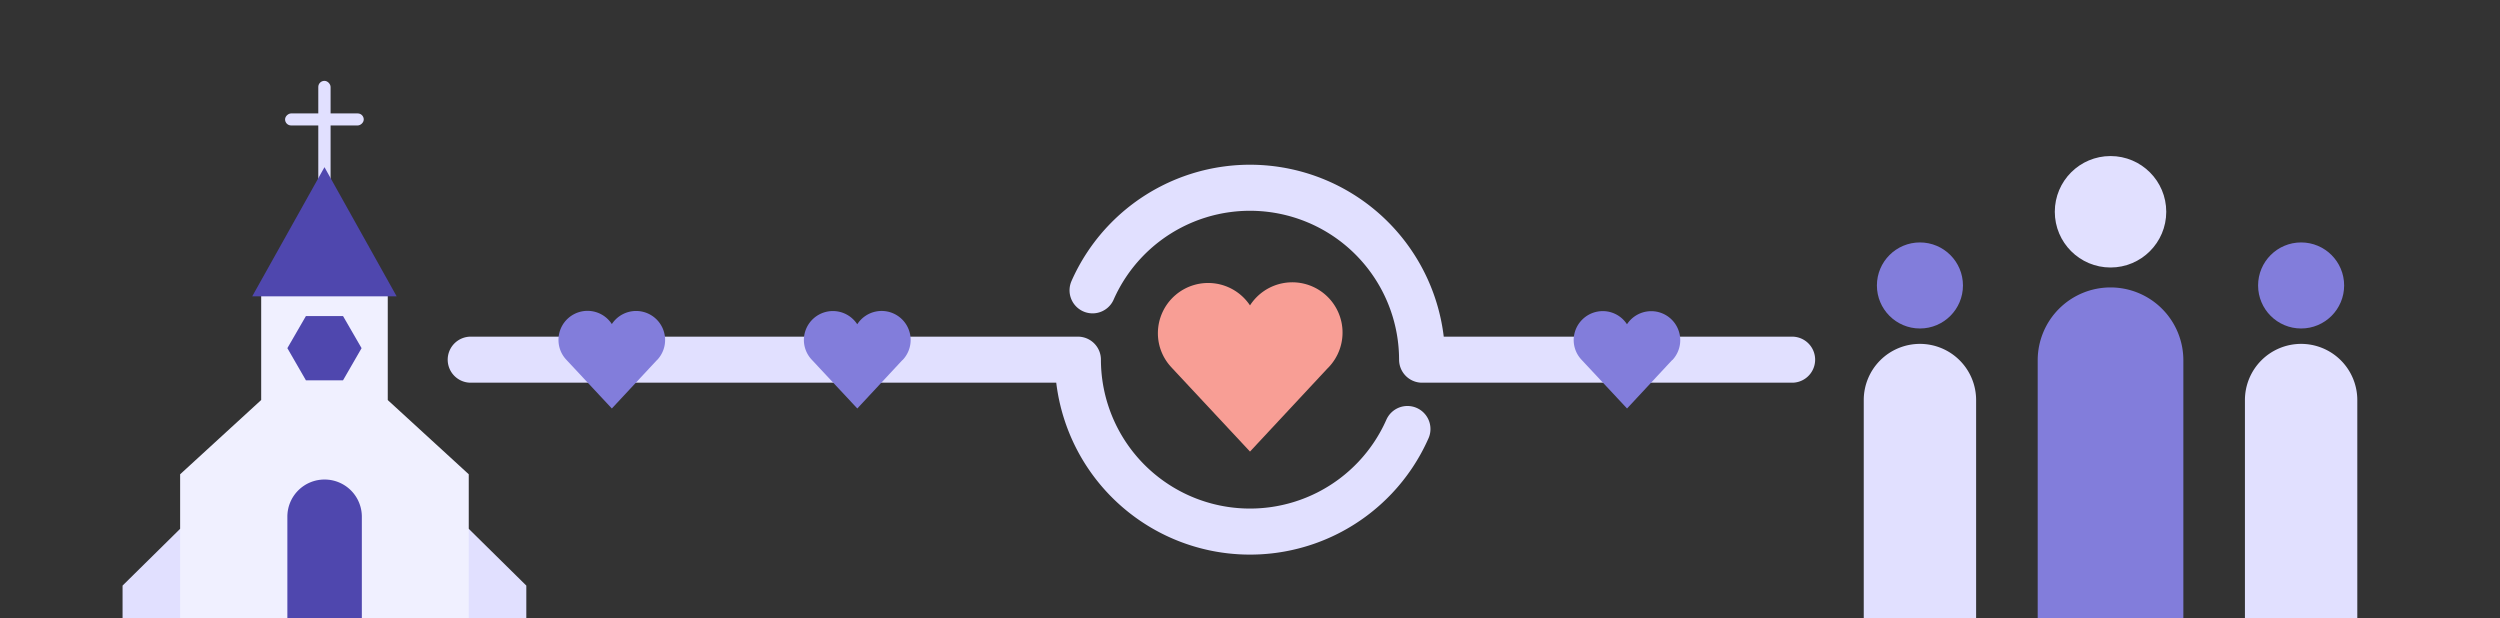 <svg id="Layer_1" data-name="Layer 1" xmlns="http://www.w3.org/2000/svg" xmlns:xlink="http://www.w3.org/1999/xlink" viewBox="0 0 380 94"><rect x="0" y="0" width="380" height="94" fill="#333333" stroke="none"/><defs><style>.cls-1,.cls-7{fill:none;}.cls-2{clip-path:url(#clip-path);}.cls-3{fill:#e1e0ff;}.cls-4{fill:#f0f0ff;}.cls-5{fill:#4f47ae;}.cls-6,.cls-9{fill:#827ddb;}.cls-7{stroke:#e1e0ff;stroke-linecap:round;stroke-linejoin:round;stroke-width:7px;}.cls-8{fill:#f89e95;}.cls-8,.cls-9{fill-rule:evenodd;}</style><clipPath id="clip-path"><polygon class="cls-1" points="380.27 94 -0.53 94 -0.27 0 380.53 0 380.27 94"/></clipPath></defs><title>recurring-giving</title><g class="cls-2"><rect class="cls-3" x="48.38" y="12.29" width="1.87" height="18.1" rx="0.93" transform="translate(98.63 42.68) rotate(-180)"/><rect class="cls-3" x="48.4" y="12.18" width="1.83" height="11.96" rx="0.92" transform="translate(67.47 -31.16) rotate(90)"/><rect class="cls-4" x="39.69" y="44.46" width="19.24" height="21.41" transform="translate(98.63 110.32) rotate(-180)"/><polygon class="cls-3" points="18.63 89.01 27.38 80.38 71.25 80.38 80 89.01 80 97.05 18.63 97.05 18.63 89.01"/><polygon class="cls-4" points="27.38 72.09 39.69 60.81 58.94 60.81 71.25 72.09 71.25 97.05 27.38 97.05 27.38 72.09"/><polygon class="cls-5" points="49.32 25.41 60.29 45.04 38.34 45.04 49.32 25.41"/><polygon class="cls-5" points="46.5 48.04 52.14 48.04 54.96 52.92 52.14 57.81 46.5 57.81 43.68 52.92 46.5 48.04"/><path class="cls-5" d="M43.68,78.53V97.05H55V78.53a5.65,5.65,0,0,0-5.64-5.64h0A5.64,5.64,0,0,0,43.68,78.53Z"/><circle class="cls-6" cx="349.77" cy="43.39" r="6.54"/><path class="cls-3" d="M349.77,52.27h0a8.54,8.54,0,0,1,8.54,8.54V97.05a0,0,0,0,1,0,0H341.23a0,0,0,0,1,0,0V60.81A8.54,8.54,0,0,1,349.77,52.27Z"/><circle class="cls-6" cx="291.83" cy="43.39" r="6.54"/><path class="cls-3" d="M291.83,52.27h0a8.54,8.54,0,0,1,8.54,8.54V97.05a0,0,0,0,1,0,0H283.29a0,0,0,0,1,0,0V60.81A8.54,8.54,0,0,1,291.83,52.27Z"/><circle class="cls-3" cx="320.8" cy="32.19" r="8.47"/><path class="cls-6" d="M320.8,43.69h0a11.07,11.07,0,0,1,11.07,11.07V97.05a0,0,0,0,1,0,0H309.73a0,0,0,0,1,0,0V54.76A11.07,11.07,0,0,1,320.8,43.69Z"/><path class="cls-7" d="M166.07,44.13a26.16,26.16,0,0,1,50.09,10.54H272.4"/><path class="cls-7" d="M213.93,65.21a26.16,26.16,0,0,1-50.09-10.54H71.55"/><path class="cls-8" d="M201.94,55.84h0l-.17.17L190,68.64,178.28,56.08l-.22-.24A7.54,7.54,0,0,1,176,50.6a7.64,7.64,0,0,1,14-4.18,7.64,7.64,0,1,1,11.94,9.42"/><path class="cls-9" d="M99.9,54.7h0l-.1.09L93,62.09l-6.78-7.26-.12-.13a4.37,4.37,0,0,1-1.21-3A4.41,4.41,0,0,1,93,49.26,4.41,4.41,0,1,1,99.9,54.7"/><path class="cls-9" d="M137.21,54.7h0l-.1.09-6.8,7.3-6.78-7.26-.12-.13a4.38,4.38,0,0,1-1.22-3,4.41,4.41,0,0,1,8.11-2.41,4.41,4.41,0,1,1,6.89,5.44"/><path class="cls-9" d="M254.21,54.7h0l-.1.09-6.8,7.3-6.78-7.26-.12-.13a4.37,4.37,0,0,1-1.21-3,4.42,4.42,0,0,1,4.41-4.41,4.37,4.37,0,0,1,3.69,2,4.41,4.41,0,1,1,6.9,5.44"/></g></svg>